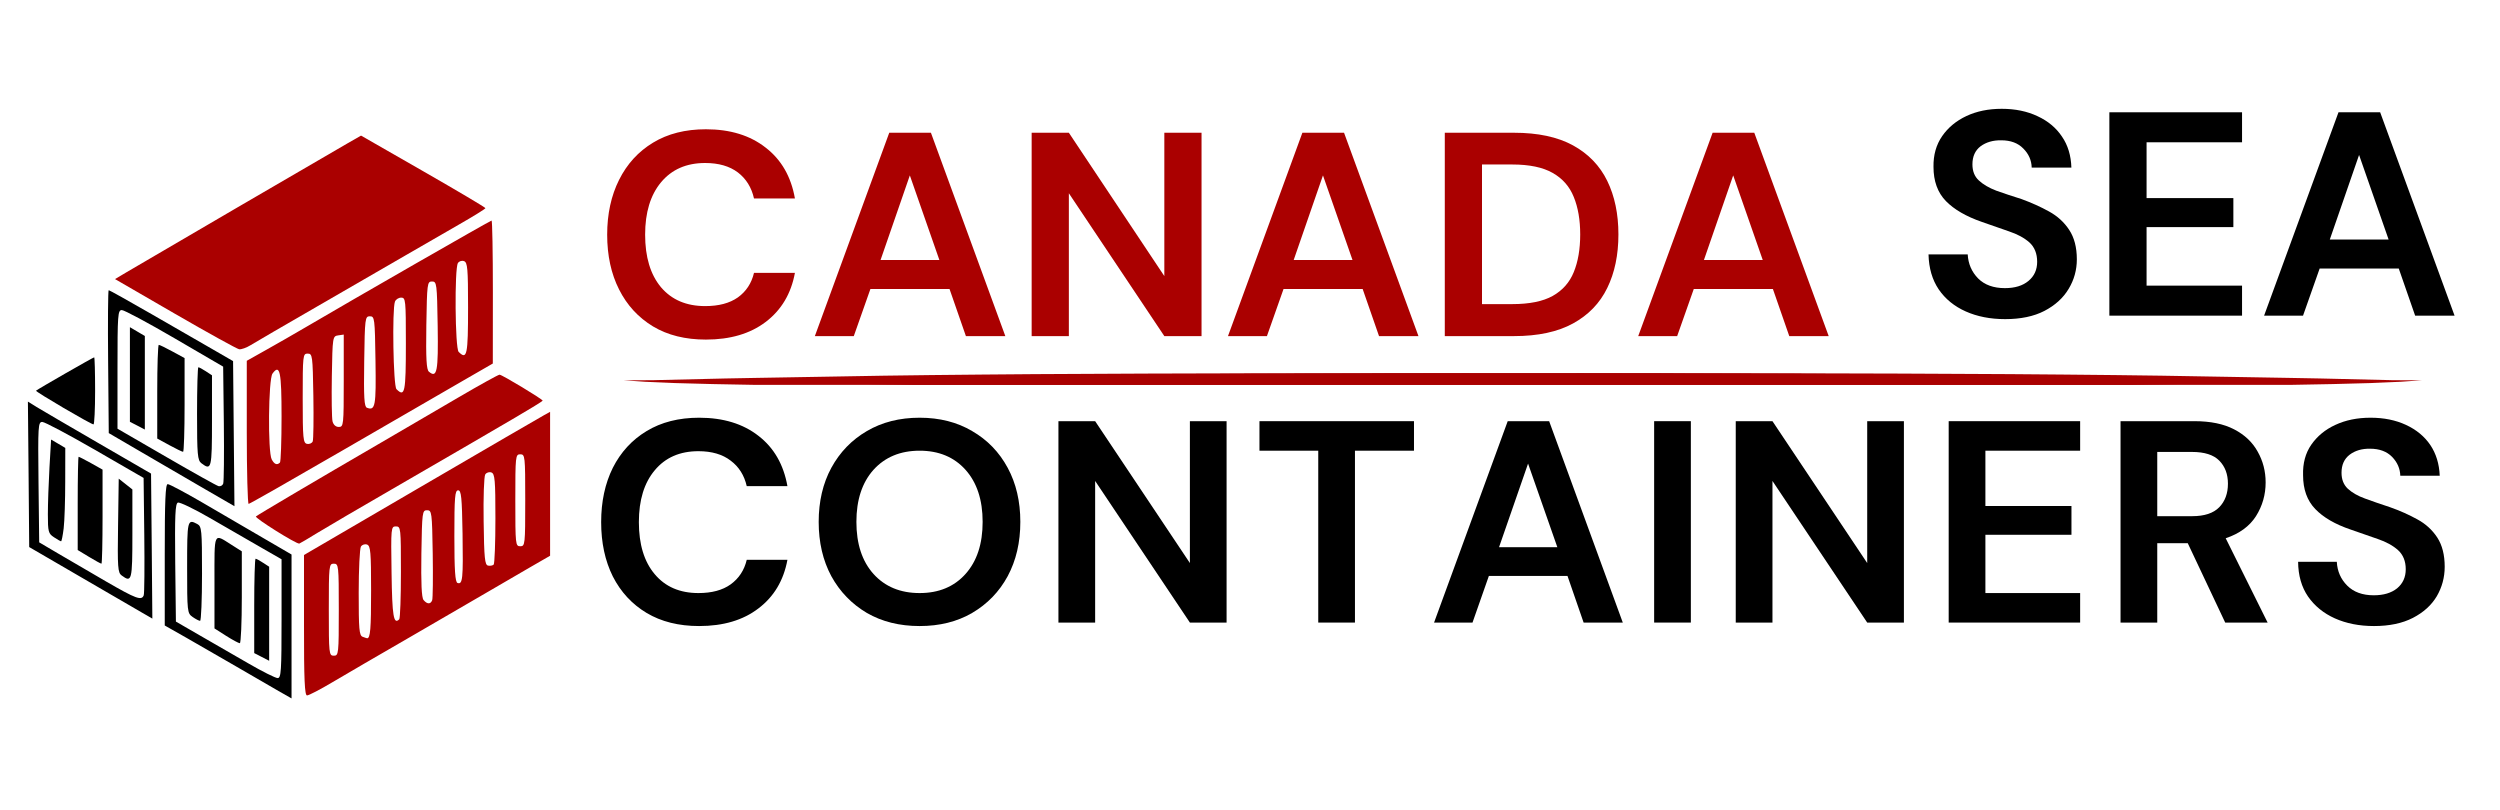 <svg xmlns="http://www.w3.org/2000/svg" xmlns:xlink="http://www.w3.org/1999/xlink" width="210" zoomAndPan="magnify" viewBox="0 0 157.5 51" height="68" preserveAspectRatio="xMidYMid meet" version="1.0"><defs><g/><clipPath id="921db964c6"><path d="M 39 23.496 L 146 23.496 L 146 24.246 L 39 24.246 Z M 39 23.496 " clip-rule="nonzero"/></clipPath><clipPath id="2e753f7e46"><path d="M 46 23.496 L 153 23.496 L 153 24.246 L 46 24.246 Z M 46 23.496 " clip-rule="nonzero"/></clipPath></defs><path fill="#aa0000" d="M 15.781 21.75 C 16.039 21.59 17.945 20.48 20.012 19.289 C 22.078 18.098 24.547 16.672 25.492 16.121 C 26.441 15.57 27.973 14.688 28.898 14.156 C 29.828 13.625 30.582 13.156 30.582 13.113 C 30.582 13.07 28.816 12.023 26.664 10.789 L 22.746 8.543 L 21.926 9.012 C 20.93 9.582 9.027 16.523 7.988 17.141 L 7.246 17.582 L 11.031 19.773 C 13.113 20.977 14.93 21.98 15.066 22.004 C 15.199 22.023 15.523 21.91 15.781 21.75 Z M 15.781 21.75 " fill-opacity="1" fill-rule="nonzero"/><path fill="#000000" d="M 5.992 24.625 C 5.992 23.461 5.965 22.512 5.934 22.512 C 5.871 22.512 2.352 24.531 2.27 24.613 C 2.211 24.672 5.738 26.738 5.891 26.738 C 5.945 26.738 5.992 25.789 5.992 24.625 Z M 5.992 24.625 " fill-opacity="1" fill-rule="nonzero"/><path fill="#aa0000" d="M 21.578 28.379 C 24.766 26.535 28.199 24.547 29.211 23.961 L 31.047 22.902 L 31.051 18.398 C 31.051 15.922 31.016 13.895 30.969 13.895 C 30.895 13.895 22.27 18.844 19.227 20.633 C 18.539 21.035 17.43 21.676 16.762 22.047 L 15.547 22.73 L 15.547 27.242 C 15.547 29.723 15.602 31.75 15.664 31.746 C 15.73 31.742 18.391 30.227 21.578 28.379 Z M 17.117 28.941 C 16.867 28.473 16.906 23.891 17.168 23.535 C 17.633 22.898 17.738 23.41 17.738 26.254 C 17.738 27.785 17.691 29.086 17.637 29.141 C 17.457 29.32 17.285 29.258 17.117 28.941 Z M 19.07 25.094 C 19.07 22.379 19.082 22.277 19.383 22.277 C 19.684 22.277 19.699 22.395 19.742 24.934 C 19.766 26.395 19.746 27.688 19.703 27.805 C 19.656 27.922 19.496 27.992 19.348 27.965 C 19.098 27.914 19.07 27.652 19.07 25.094 Z M 20.949 26.543 C 20.902 26.352 20.883 25.062 20.906 23.684 C 20.949 21.223 20.957 21.18 21.305 21.129 L 21.656 21.078 L 21.656 23.988 C 21.656 26.781 21.645 26.898 21.344 26.898 C 21.152 26.898 21.004 26.762 20.949 26.543 Z M 22.945 22.766 C 22.984 20.043 23 19.926 23.301 19.926 C 23.602 19.926 23.617 20.043 23.656 22.734 C 23.699 25.586 23.645 25.891 23.117 25.688 C 22.945 25.625 22.91 25.051 22.945 22.766 Z M 24.977 24.516 C 24.777 24.316 24.695 19.484 24.883 19 C 24.938 18.863 25.113 18.75 25.277 18.75 C 25.555 18.75 25.57 18.91 25.57 21.621 C 25.57 24.73 25.508 25.047 24.977 24.516 Z M 26.859 20.492 C 26.902 17.852 26.918 17.734 27.215 17.734 C 27.516 17.734 27.531 17.852 27.574 20.543 C 27.617 23.41 27.535 23.844 27.023 23.418 C 26.867 23.289 26.828 22.613 26.859 20.492 Z M 28.895 22.168 C 28.668 21.941 28.629 16.922 28.848 16.574 C 28.926 16.453 29.098 16.398 29.238 16.453 C 29.453 16.535 29.488 16.926 29.488 19.348 C 29.488 22.379 29.422 22.695 28.895 22.168 Z M 28.895 22.168 " fill-opacity="1" fill-rule="nonzero"/><path fill="#000000" d="M 14.727 27.32 L 14.684 22.75 L 13.434 22.027 C 12.742 21.633 10.996 20.629 9.555 19.793 C 8.109 18.961 6.891 18.281 6.848 18.281 C 6.805 18.281 6.789 20.309 6.812 22.785 L 6.852 27.285 L 8.969 28.52 C 10.133 29.199 11.91 30.238 12.926 30.824 L 14.77 31.891 Z M 10.484 28.793 L 7.402 27.008 L 7.402 23.27 C 7.402 19.812 7.422 19.535 7.676 19.535 C 7.828 19.535 9.324 20.336 11.004 21.316 L 14.059 23.098 L 14.102 26.68 C 14.125 28.648 14.105 30.352 14.062 30.469 C 14.02 30.586 13.887 30.656 13.773 30.629 C 13.656 30.602 12.176 29.773 10.484 28.793 Z M 13.355 26.523 L 13.355 23.645 L 12.969 23.391 C 12.754 23.25 12.543 23.137 12.496 23.137 C 12.453 23.137 12.414 24.449 12.414 26.059 C 12.414 28.652 12.445 29 12.688 29.184 C 13.32 29.664 13.355 29.535 13.355 26.523 Z M 11.629 25.512 L 11.629 22.559 L 10.867 22.145 C 10.445 21.914 10.059 21.727 10.004 21.727 C 9.949 21.727 9.906 23.055 9.906 24.68 L 9.906 27.629 L 10.672 28.047 C 11.094 28.277 11.48 28.465 11.535 28.465 C 11.586 28.465 11.629 27.137 11.629 25.512 Z M 9.125 24.113 L 9.125 21.168 L 8.656 20.891 L 8.184 20.613 L 8.184 26.574 L 8.656 26.816 L 9.125 27.062 Z M 9.125 24.113 " fill-opacity="1" fill-rule="nonzero"/><path fill="#aa0000" d="M 20.012 33.562 C 20.613 33.195 22.73 31.957 24.711 30.812 C 26.691 29.664 28.879 28.398 29.566 27.996 C 30.254 27.594 31.578 26.82 32.504 26.281 C 33.43 25.738 34.188 25.273 34.188 25.242 C 34.188 25.152 31.625 23.605 31.473 23.605 C 31.391 23.605 30.242 24.242 28.918 25.016 C 27.594 25.793 25.402 27.074 24.043 27.863 C 19.895 30.273 16.258 32.422 16.125 32.535 C 16.023 32.625 18.672 34.285 18.855 34.246 C 18.887 34.242 19.406 33.934 20.012 33.562 Z M 20.012 33.562 " fill-opacity="1" fill-rule="nonzero"/><path fill="#000000" d="M 9.559 34.406 L 9.516 29.836 L 6.184 27.906 C 4.352 26.844 2.605 25.824 2.305 25.641 L 1.758 25.301 L 1.801 29.883 L 1.84 34.465 L 5.051 36.332 C 6.816 37.359 8.562 38.375 8.93 38.586 L 9.598 38.973 Z M 6.676 36.629 C 5.652 36.035 4.289 35.242 3.641 34.859 L 2.469 34.168 L 2.426 30.375 C 2.387 26.82 2.402 26.582 2.664 26.582 C 2.816 26.582 4.316 27.379 5.996 28.348 L 9.047 30.109 L 9.09 33.707 C 9.113 35.688 9.098 37.395 9.055 37.504 C 8.922 37.855 8.578 37.73 6.676 36.629 Z M 8.34 33.645 L 8.34 30.836 L 7.48 30.156 L 7.438 33.109 C 7.398 35.746 7.422 36.082 7.664 36.254 C 8.305 36.727 8.34 36.586 8.34 33.645 Z M 6.461 32.551 L 6.461 29.586 L 5.738 29.18 C 5.34 28.957 4.984 28.777 4.953 28.777 C 4.922 28.777 4.895 30.098 4.895 31.715 L 4.895 34.652 L 5.605 35.082 C 5.996 35.32 6.352 35.512 6.391 35.512 C 6.43 35.512 6.461 34.18 6.461 32.551 Z M 4.012 33.281 C 4.066 32.828 4.109 31.504 4.109 30.336 L 4.113 28.219 L 3.664 27.953 L 3.219 27.691 L 3.117 29.445 C 3.062 30.414 3.016 31.742 3.016 32.398 C 3.016 33.5 3.047 33.617 3.402 33.848 C 3.613 33.988 3.816 34.102 3.848 34.102 C 3.883 34.102 3.957 33.73 4.012 33.281 Z M 4.012 33.281 " fill-opacity="1" fill-rule="nonzero"/><path fill="#aa0000" d="M 20.949 42.977 C 21.727 42.516 23.98 41.203 25.965 40.059 C 27.945 38.91 30.129 37.645 30.82 37.238 C 31.508 36.836 32.652 36.168 33.363 35.758 L 34.656 35.012 L 34.656 25.945 L 34.289 26.148 C 34.086 26.258 30.594 28.285 26.535 30.656 L 19.152 34.965 L 19.152 39.391 C 19.148 42.824 19.195 43.812 19.344 43.812 C 19.453 43.812 20.176 43.438 20.949 42.977 Z M 20.715 38.41 C 20.715 35.617 20.727 35.512 21.031 35.512 C 21.332 35.512 21.344 35.617 21.344 38.41 C 21.344 41.203 21.332 41.309 21.031 41.309 C 20.727 41.309 20.715 41.203 20.715 38.41 Z M 22.844 40.117 C 22.629 40.035 22.598 39.641 22.598 37.336 C 22.598 35.859 22.664 34.551 22.738 34.434 C 22.816 34.312 22.992 34.258 23.129 34.309 C 23.344 34.395 23.379 34.781 23.379 37.203 C 23.379 39.621 23.332 40.211 23.129 40.211 C 23.109 40.211 22.98 40.168 22.844 40.117 Z M 24.668 36.086 C 24.625 33.242 24.633 33.164 24.941 33.164 C 25.25 33.164 25.258 33.258 25.258 36.035 C 25.258 37.613 25.211 38.953 25.152 39.016 C 24.797 39.367 24.707 38.836 24.668 36.086 Z M 26.684 37.801 C 26.559 37.652 26.52 36.738 26.547 34.863 C 26.59 32.262 26.605 32.145 26.902 32.145 C 27.203 32.145 27.219 32.262 27.262 34.879 C 27.285 36.383 27.27 37.707 27.227 37.816 C 27.125 38.078 26.91 38.074 26.684 37.801 Z M 28.625 33.777 C 28.625 31.316 28.66 30.891 28.863 30.891 C 29.059 30.891 29.102 31.32 29.141 33.625 C 29.184 36.477 29.148 36.836 28.824 36.727 C 28.676 36.676 28.625 35.945 28.625 33.777 Z M 30.469 32.848 C 30.445 31.34 30.492 30.008 30.57 29.891 C 30.645 29.77 30.824 29.715 30.961 29.766 C 31.176 29.852 31.211 30.238 31.211 32.66 C 31.211 34.199 31.16 35.508 31.102 35.57 C 31.039 35.629 30.883 35.66 30.75 35.633 C 30.543 35.594 30.5 35.176 30.469 32.848 Z M 32.465 31.52 C 32.465 28.723 32.477 28.621 32.777 28.621 C 33.078 28.621 33.09 28.723 33.09 31.52 C 33.09 34.312 33.078 34.414 32.777 34.414 C 32.477 34.414 32.465 34.312 32.465 31.52 Z M 32.465 31.52 " fill-opacity="1" fill-rule="nonzero"/><path fill="#000000" d="M 18.367 39.465 L 18.367 34.934 L 16.527 33.863 C 15.512 33.273 13.801 32.277 12.723 31.645 C 11.641 31.016 10.672 30.5 10.566 30.5 C 10.422 30.5 10.379 31.559 10.379 34.953 L 10.379 39.406 L 11.75 40.184 C 12.504 40.613 13.93 41.434 14.922 42.012 C 15.91 42.59 17.09 43.273 17.543 43.531 L 18.367 44 Z M 15.652 41.797 C 14.777 41.293 13.391 40.492 12.57 40.02 L 11.082 39.16 L 11.039 35.453 C 11.008 32.48 11.039 31.73 11.207 31.664 C 11.32 31.621 12.223 32.055 13.207 32.625 C 14.191 33.195 15.617 34.02 16.371 34.449 L 17.738 35.234 L 17.738 38.977 C 17.738 42.285 17.711 42.719 17.492 42.719 C 17.355 42.719 16.527 42.305 15.652 41.797 Z M 16.957 38.668 L 16.957 35.703 L 16.57 35.453 C 16.359 35.312 16.148 35.199 16.102 35.199 C 16.055 35.199 16.016 36.535 16.016 38.172 L 16.016 41.145 L 16.488 41.387 L 16.957 41.629 Z M 15.234 37.629 L 15.234 34.734 L 14.594 34.328 C 13.434 33.598 13.512 33.434 13.512 36.672 L 13.512 39.59 L 14.246 40.059 C 14.652 40.316 15.039 40.523 15.109 40.523 C 15.176 40.523 15.234 39.223 15.234 37.629 Z M 12.727 36.145 C 12.727 33.367 12.707 33.164 12.426 33.012 C 11.805 32.68 11.789 32.762 11.789 35.738 C 11.789 38.547 11.797 38.633 12.137 38.871 C 12.328 39.004 12.539 39.113 12.605 39.113 C 12.672 39.113 12.727 37.777 12.727 36.145 Z M 12.727 36.145 " fill-opacity="1" fill-rule="nonzero"/><g fill="#000000" fill-opacity="1"><g transform="translate(116.359, 19.886)"><g/></g></g><g fill="#000000" fill-opacity="1"><g transform="translate(120.716, 19.886)"><g><path d="M 5.609 0.219 C 4.672 0.219 3.844 0.055 3.125 -0.266 C 2.406 -0.586 1.836 -1.051 1.422 -1.656 C 1.016 -2.258 0.801 -2.992 0.781 -3.859 L 3.25 -3.859 C 3.281 -3.266 3.5 -2.758 3.906 -2.344 C 4.312 -1.938 4.875 -1.734 5.594 -1.734 C 6.219 -1.734 6.711 -1.883 7.078 -2.188 C 7.441 -2.488 7.625 -2.891 7.625 -3.391 C 7.625 -3.91 7.461 -4.316 7.141 -4.609 C 6.816 -4.898 6.383 -5.133 5.844 -5.312 C 5.312 -5.5 4.742 -5.695 4.141 -5.906 C 3.148 -6.25 2.395 -6.688 1.875 -7.219 C 1.352 -7.758 1.094 -8.477 1.094 -9.375 C 1.082 -10.125 1.266 -10.77 1.641 -11.312 C 2.016 -11.852 2.523 -12.273 3.172 -12.578 C 3.816 -12.879 4.555 -13.031 5.391 -13.031 C 6.242 -13.031 7 -12.875 7.656 -12.562 C 8.312 -12.258 8.82 -11.832 9.188 -11.281 C 9.562 -10.738 9.758 -10.086 9.781 -9.328 L 7.281 -9.328 C 7.27 -9.785 7.094 -10.188 6.75 -10.531 C 6.414 -10.875 5.953 -11.047 5.359 -11.047 C 4.848 -11.055 4.414 -10.93 4.062 -10.672 C 3.719 -10.41 3.547 -10.031 3.547 -9.531 C 3.547 -9.102 3.68 -8.766 3.953 -8.516 C 4.223 -8.266 4.586 -8.051 5.047 -7.875 C 5.516 -7.707 6.047 -7.531 6.641 -7.344 C 7.273 -7.113 7.852 -6.852 8.375 -6.562 C 8.906 -6.27 9.328 -5.883 9.641 -5.406 C 9.961 -4.926 10.125 -4.305 10.125 -3.547 C 10.125 -2.879 9.953 -2.258 9.609 -1.688 C 9.266 -1.113 8.754 -0.648 8.078 -0.297 C 7.41 0.047 6.586 0.219 5.609 0.219 Z M 5.609 0.219 "/></g></g></g><g fill="#000000" fill-opacity="1"><g transform="translate(131.64, 19.886)"><g><path d="M 1.25 0 L 1.25 -12.812 L 9.609 -12.812 L 9.609 -10.922 L 3.594 -10.922 L 3.594 -7.406 L 9.062 -7.406 L 9.062 -5.578 L 3.594 -5.578 L 3.594 -1.891 L 9.609 -1.891 L 9.609 0 Z M 1.25 0 "/></g></g></g><g fill="#000000" fill-opacity="1"><g transform="translate(142.216, 19.886)"><g><path d="M 0.422 0 L 5.109 -12.812 L 7.734 -12.812 L 12.422 0 L 9.938 0 L 8.906 -2.969 L 3.922 -2.969 L 2.875 0 Z M 4.562 -4.797 L 8.266 -4.797 L 6.406 -10.125 Z M 4.562 -4.797 "/></g></g></g><g fill="#000000" fill-opacity="1"><g transform="translate(37.061, 39.222)"><g><path d="M 6.984 0.219 C 5.703 0.219 4.598 -0.055 3.672 -0.609 C 2.754 -1.16 2.047 -1.926 1.547 -2.906 C 1.055 -3.895 0.812 -5.035 0.812 -6.328 C 0.812 -7.617 1.055 -8.758 1.547 -9.75 C 2.047 -10.738 2.754 -11.508 3.672 -12.062 C 4.598 -12.625 5.703 -12.906 6.984 -12.906 C 8.504 -12.906 9.75 -12.523 10.719 -11.766 C 11.695 -11.016 12.305 -9.957 12.547 -8.594 L 9.984 -8.594 C 9.828 -9.281 9.488 -9.816 8.969 -10.203 C 8.457 -10.598 7.781 -10.797 6.938 -10.797 C 5.77 -10.797 4.852 -10.395 4.188 -9.594 C 3.52 -8.801 3.188 -7.711 3.188 -6.328 C 3.188 -4.93 3.52 -3.836 4.188 -3.047 C 4.852 -2.254 5.77 -1.859 6.938 -1.859 C 7.781 -1.859 8.457 -2.039 8.969 -2.406 C 9.488 -2.781 9.828 -3.297 9.984 -3.953 L 12.547 -3.953 C 12.305 -2.648 11.695 -1.629 10.719 -0.891 C 9.75 -0.148 8.504 0.219 6.984 0.219 Z M 6.984 0.219 "/></g></g></g><g fill="#000000" fill-opacity="1"><g transform="translate(50.765, 39.222)"><g><path d="M 7.172 0.219 C 5.91 0.219 4.801 -0.055 3.844 -0.609 C 2.895 -1.172 2.148 -1.941 1.609 -2.922 C 1.078 -3.91 0.812 -5.051 0.812 -6.344 C 0.812 -7.633 1.078 -8.77 1.609 -9.75 C 2.148 -10.738 2.895 -11.508 3.844 -12.062 C 4.801 -12.625 5.91 -12.906 7.172 -12.906 C 8.43 -12.906 9.535 -12.625 10.484 -12.062 C 11.441 -11.508 12.188 -10.738 12.719 -9.75 C 13.25 -8.77 13.516 -7.633 13.516 -6.344 C 13.516 -5.051 13.25 -3.91 12.719 -2.922 C 12.188 -1.941 11.441 -1.172 10.484 -0.609 C 9.535 -0.055 8.43 0.219 7.172 0.219 Z M 7.172 -1.859 C 8.379 -1.859 9.344 -2.258 10.062 -3.062 C 10.781 -3.863 11.141 -4.957 11.141 -6.344 C 11.141 -7.727 10.781 -8.82 10.062 -9.625 C 9.344 -10.426 8.379 -10.828 7.172 -10.828 C 5.961 -10.828 4.992 -10.426 4.266 -9.625 C 3.547 -8.82 3.188 -7.727 3.188 -6.344 C 3.188 -4.957 3.547 -3.863 4.266 -3.062 C 4.992 -2.258 5.961 -1.859 7.172 -1.859 Z M 7.172 -1.859 "/></g></g></g><g fill="#000000" fill-opacity="1"><g transform="translate(65.447, 39.222)"><g><path d="M 1.234 0 L 1.234 -12.688 L 3.547 -12.688 L 9.516 -3.75 L 9.516 -12.688 L 11.828 -12.688 L 11.828 0 L 9.516 0 L 3.547 -8.922 L 3.547 0 Z M 1.234 0 "/></g></g></g><g fill="#000000" fill-opacity="1"><g transform="translate(78.862, 39.222)"><g><path d="M 4.188 0 L 4.188 -10.828 L 0.484 -10.828 L 0.484 -12.688 L 10.219 -12.688 L 10.219 -10.828 L 6.5 -10.828 L 6.5 0 Z M 4.188 0 "/></g></g></g><g fill="#000000" fill-opacity="1"><g transform="translate(89.924, 39.222)"><g><path d="M 0.422 0 L 5.062 -12.688 L 7.672 -12.688 L 12.312 0 L 9.844 0 L 8.828 -2.938 L 3.875 -2.938 L 2.844 0 Z M 4.516 -4.75 L 8.188 -4.75 L 6.344 -10.016 Z M 4.516 -4.75 "/></g></g></g><g fill="#000000" fill-opacity="1"><g transform="translate(102.977, 39.222)"><g><path d="M 1.234 0 L 1.234 -12.688 L 3.547 -12.688 L 3.547 0 Z M 1.234 0 "/></g></g></g><g fill="#000000" fill-opacity="1"><g transform="translate(108.118, 39.222)"><g><path d="M 1.234 0 L 1.234 -12.688 L 3.547 -12.688 L 9.516 -3.75 L 9.516 -12.688 L 11.828 -12.688 L 11.828 0 L 9.516 0 L 3.547 -8.922 L 3.547 0 Z M 1.234 0 "/></g></g></g><g fill="#000000" fill-opacity="1"><g transform="translate(121.533, 39.222)"><g><path d="M 1.234 0 L 1.234 -12.688 L 9.516 -12.688 L 9.516 -10.828 L 3.547 -10.828 L 3.547 -7.344 L 8.969 -7.344 L 8.969 -5.531 L 3.547 -5.531 L 3.547 -1.859 L 9.516 -1.859 L 9.516 0 Z M 1.234 0 "/></g></g></g><g fill="#000000" fill-opacity="1"><g transform="translate(132.36, 39.222)"><g><path d="M 1.234 0 L 1.234 -12.688 L 5.891 -12.688 C 6.898 -12.688 7.734 -12.516 8.391 -12.172 C 9.055 -11.828 9.551 -11.359 9.875 -10.766 C 10.207 -10.18 10.375 -9.535 10.375 -8.828 C 10.375 -8.055 10.172 -7.348 9.766 -6.703 C 9.359 -6.066 8.723 -5.602 7.859 -5.312 L 10.5 0 L 7.828 0 L 5.469 -5 L 3.547 -5 L 3.547 0 Z M 3.547 -6.703 L 5.75 -6.703 C 6.52 -6.703 7.086 -6.891 7.453 -7.266 C 7.816 -7.641 8 -8.133 8 -8.75 C 8 -9.352 7.816 -9.836 7.453 -10.203 C 7.098 -10.566 6.523 -10.75 5.734 -10.75 L 3.547 -10.75 Z M 3.547 -6.703 "/></g></g></g><g fill="#000000" fill-opacity="1"><g transform="translate(144, 39.222)"><g><path d="M 5.562 0.219 C 4.633 0.219 3.812 0.055 3.094 -0.266 C 2.383 -0.586 1.82 -1.047 1.406 -1.641 C 1 -2.234 0.789 -2.961 0.781 -3.828 L 3.219 -3.828 C 3.25 -3.234 3.469 -2.734 3.875 -2.328 C 4.281 -1.922 4.836 -1.719 5.547 -1.719 C 6.16 -1.719 6.648 -1.863 7.016 -2.156 C 7.379 -2.457 7.562 -2.859 7.562 -3.359 C 7.562 -3.867 7.398 -4.27 7.078 -4.562 C 6.754 -4.852 6.328 -5.086 5.797 -5.266 C 5.266 -5.453 4.695 -5.648 4.094 -5.859 C 3.113 -6.191 2.367 -6.625 1.859 -7.156 C 1.348 -7.688 1.094 -8.395 1.094 -9.281 C 1.07 -10.031 1.242 -10.672 1.609 -11.203 C 1.984 -11.742 2.488 -12.16 3.125 -12.453 C 3.77 -12.754 4.508 -12.906 5.344 -12.906 C 6.188 -12.906 6.93 -12.754 7.578 -12.453 C 8.234 -12.148 8.742 -11.727 9.109 -11.188 C 9.473 -10.645 9.672 -10 9.703 -9.25 L 7.219 -9.25 C 7.207 -9.695 7.035 -10.094 6.703 -10.438 C 6.367 -10.781 5.906 -10.953 5.312 -10.953 C 4.801 -10.961 4.375 -10.836 4.031 -10.578 C 3.688 -10.316 3.516 -9.938 3.516 -9.438 C 3.516 -9.02 3.645 -8.688 3.906 -8.438 C 4.176 -8.188 4.539 -7.977 5 -7.812 C 5.457 -7.645 5.984 -7.461 6.578 -7.266 C 7.203 -7.047 7.773 -6.789 8.297 -6.5 C 8.816 -6.219 9.234 -5.836 9.547 -5.359 C 9.859 -4.879 10.016 -4.266 10.016 -3.516 C 10.016 -2.848 9.848 -2.227 9.516 -1.656 C 9.18 -1.094 8.68 -0.641 8.016 -0.297 C 7.348 0.047 6.531 0.219 5.562 0.219 Z M 5.562 0.219 "/></g></g></g><g fill="#aa0000" fill-opacity="1"><g transform="translate(37.424, 21.175)"><g><path d="M 7.047 0.219 C 5.754 0.219 4.645 -0.055 3.719 -0.609 C 2.789 -1.172 2.078 -1.945 1.578 -2.938 C 1.078 -3.926 0.828 -5.078 0.828 -6.391 C 0.828 -7.691 1.078 -8.844 1.578 -9.844 C 2.078 -10.844 2.789 -11.625 3.719 -12.188 C 4.645 -12.75 5.754 -13.031 7.047 -13.031 C 8.578 -13.031 9.832 -12.645 10.812 -11.875 C 11.801 -11.113 12.414 -10.047 12.656 -8.672 L 10.078 -8.672 C 9.922 -9.367 9.582 -9.914 9.062 -10.312 C 8.539 -10.707 7.852 -10.906 7 -10.906 C 5.82 -10.906 4.895 -10.5 4.219 -9.688 C 3.551 -8.883 3.219 -7.785 3.219 -6.391 C 3.219 -4.984 3.551 -3.879 4.219 -3.078 C 4.895 -2.285 5.82 -1.891 7 -1.891 C 7.852 -1.891 8.539 -2.07 9.062 -2.438 C 9.582 -2.812 9.922 -3.328 10.078 -3.984 L 12.656 -3.984 C 12.414 -2.672 11.801 -1.641 10.812 -0.891 C 9.832 -0.148 8.578 0.219 7.047 0.219 Z M 7.047 0.219 "/></g></g></g><g fill="#aa0000" fill-opacity="1"><g transform="translate(50.914, 21.175)"><g><path d="M 0.422 0 L 5.109 -12.812 L 7.734 -12.812 L 12.422 0 L 9.938 0 L 8.906 -2.969 L 3.922 -2.969 L 2.875 0 Z M 4.562 -4.797 L 8.266 -4.797 L 6.406 -10.125 Z M 4.562 -4.797 "/></g></g></g><g fill="#aa0000" fill-opacity="1"><g transform="translate(63.744, 21.175)"><g><path d="M 1.25 0 L 1.25 -12.812 L 3.594 -12.812 L 9.609 -3.781 L 9.609 -12.812 L 11.953 -12.812 L 11.953 0 L 9.609 0 L 3.594 -9 L 3.594 0 Z M 1.25 0 "/></g></g></g><g fill="#aa0000" fill-opacity="1"><g transform="translate(76.941, 21.175)"><g><path d="M 0.422 0 L 5.109 -12.812 L 7.734 -12.812 L 12.422 0 L 9.938 0 L 8.906 -2.969 L 3.922 -2.969 L 2.875 0 Z M 4.562 -4.797 L 8.266 -4.797 L 6.406 -10.125 Z M 4.562 -4.797 "/></g></g></g><g fill="#aa0000" fill-opacity="1"><g transform="translate(89.772, 21.175)"><g><path d="M 1.25 0 L 1.25 -12.812 L 5.609 -12.812 C 7.117 -12.812 8.359 -12.547 9.328 -12.016 C 10.297 -11.484 11.016 -10.738 11.484 -9.781 C 11.953 -8.82 12.188 -7.695 12.188 -6.406 C 12.188 -5.113 11.953 -3.988 11.484 -3.031 C 11.016 -2.07 10.297 -1.328 9.328 -0.797 C 8.359 -0.266 7.117 0 5.609 0 Z M 3.594 -2.016 L 5.5 -2.016 C 6.582 -2.016 7.43 -2.188 8.047 -2.531 C 8.672 -2.883 9.113 -3.383 9.375 -4.031 C 9.645 -4.688 9.781 -5.477 9.781 -6.406 C 9.781 -7.32 9.645 -8.109 9.375 -8.766 C 9.113 -9.422 8.672 -9.926 8.047 -10.281 C 7.43 -10.633 6.582 -10.812 5.5 -10.812 L 3.594 -10.812 Z M 3.594 -2.016 "/></g></g></g><g fill="#aa0000" fill-opacity="1"><g transform="translate(102.786, 21.175)"><g><path d="M 0.422 0 L 5.109 -12.812 L 7.734 -12.812 L 12.422 0 L 9.938 0 L 8.906 -2.969 L 3.922 -2.969 L 2.875 0 Z M 4.562 -4.797 L 8.266 -4.797 L 6.406 -10.125 Z M 4.562 -4.797 "/></g></g></g><g fill="#aa0000" fill-opacity="1"><g transform="translate(115.636, 21.175)"><g/></g></g><g clip-path="url(#921db964c6)"><path fill="#aa0000" d="M 39.285 23.957 L 40.625 24.051 L 42.523 24.133 C 43.977 24.18 45.711 24.219 47.719 24.25 L 50.871 24.289 C 53.086 24.312 55.438 24.332 57.922 24.344 C 62.988 24.367 68.012 24.379 73 24.375 C 87.598 24.379 102.586 24.375 117.969 24.371 C 129.762 24.363 138.965 24.219 145.574 23.941 L 131.773 23.727 L 128.215 23.676 C 125.77 23.645 123.242 23.621 120.641 23.598 C 115.363 23.559 110.238 23.535 105.266 23.523 C 101.82 23.512 96.09 23.508 88.07 23.508 C 81.469 23.508 76.191 23.52 72.242 23.535 C 69.867 23.543 67.523 23.555 65.203 23.57 L 61.824 23.598 C 59.605 23.617 57.562 23.641 55.691 23.668 L 47.559 23.809 L 45.691 23.844 C 43.961 23.879 42.48 23.914 41.246 23.949 C 41.285 23.953 40.633 23.957 39.285 23.957 " fill-opacity="1" fill-rule="nonzero"/></g><g clip-path="url(#2e753f7e46)"><path fill="#aa0000" d="M 152.586 23.957 L 151.246 24.051 L 149.348 24.133 C 147.891 24.18 146.16 24.219 144.152 24.25 L 141 24.289 C 138.781 24.312 136.434 24.332 133.949 24.344 C 128.883 24.367 123.855 24.379 118.871 24.375 C 104.273 24.379 89.281 24.375 73.902 24.371 C 62.109 24.363 52.906 24.219 46.293 23.941 L 60.098 23.727 L 63.656 23.676 C 66.102 23.645 68.629 23.621 71.227 23.598 C 76.508 23.559 81.633 23.535 86.605 23.523 C 90.051 23.512 95.781 23.508 103.801 23.508 C 110.402 23.508 115.676 23.52 119.629 23.535 C 122.004 23.543 124.348 23.555 126.664 23.57 L 130.047 23.598 C 132.262 23.617 134.305 23.641 136.176 23.668 L 144.309 23.809 L 146.18 23.844 C 147.91 23.879 149.391 23.914 150.625 23.949 C 150.586 23.953 151.238 23.957 152.586 23.957 " fill-opacity="1" fill-rule="nonzero"/></g></svg>